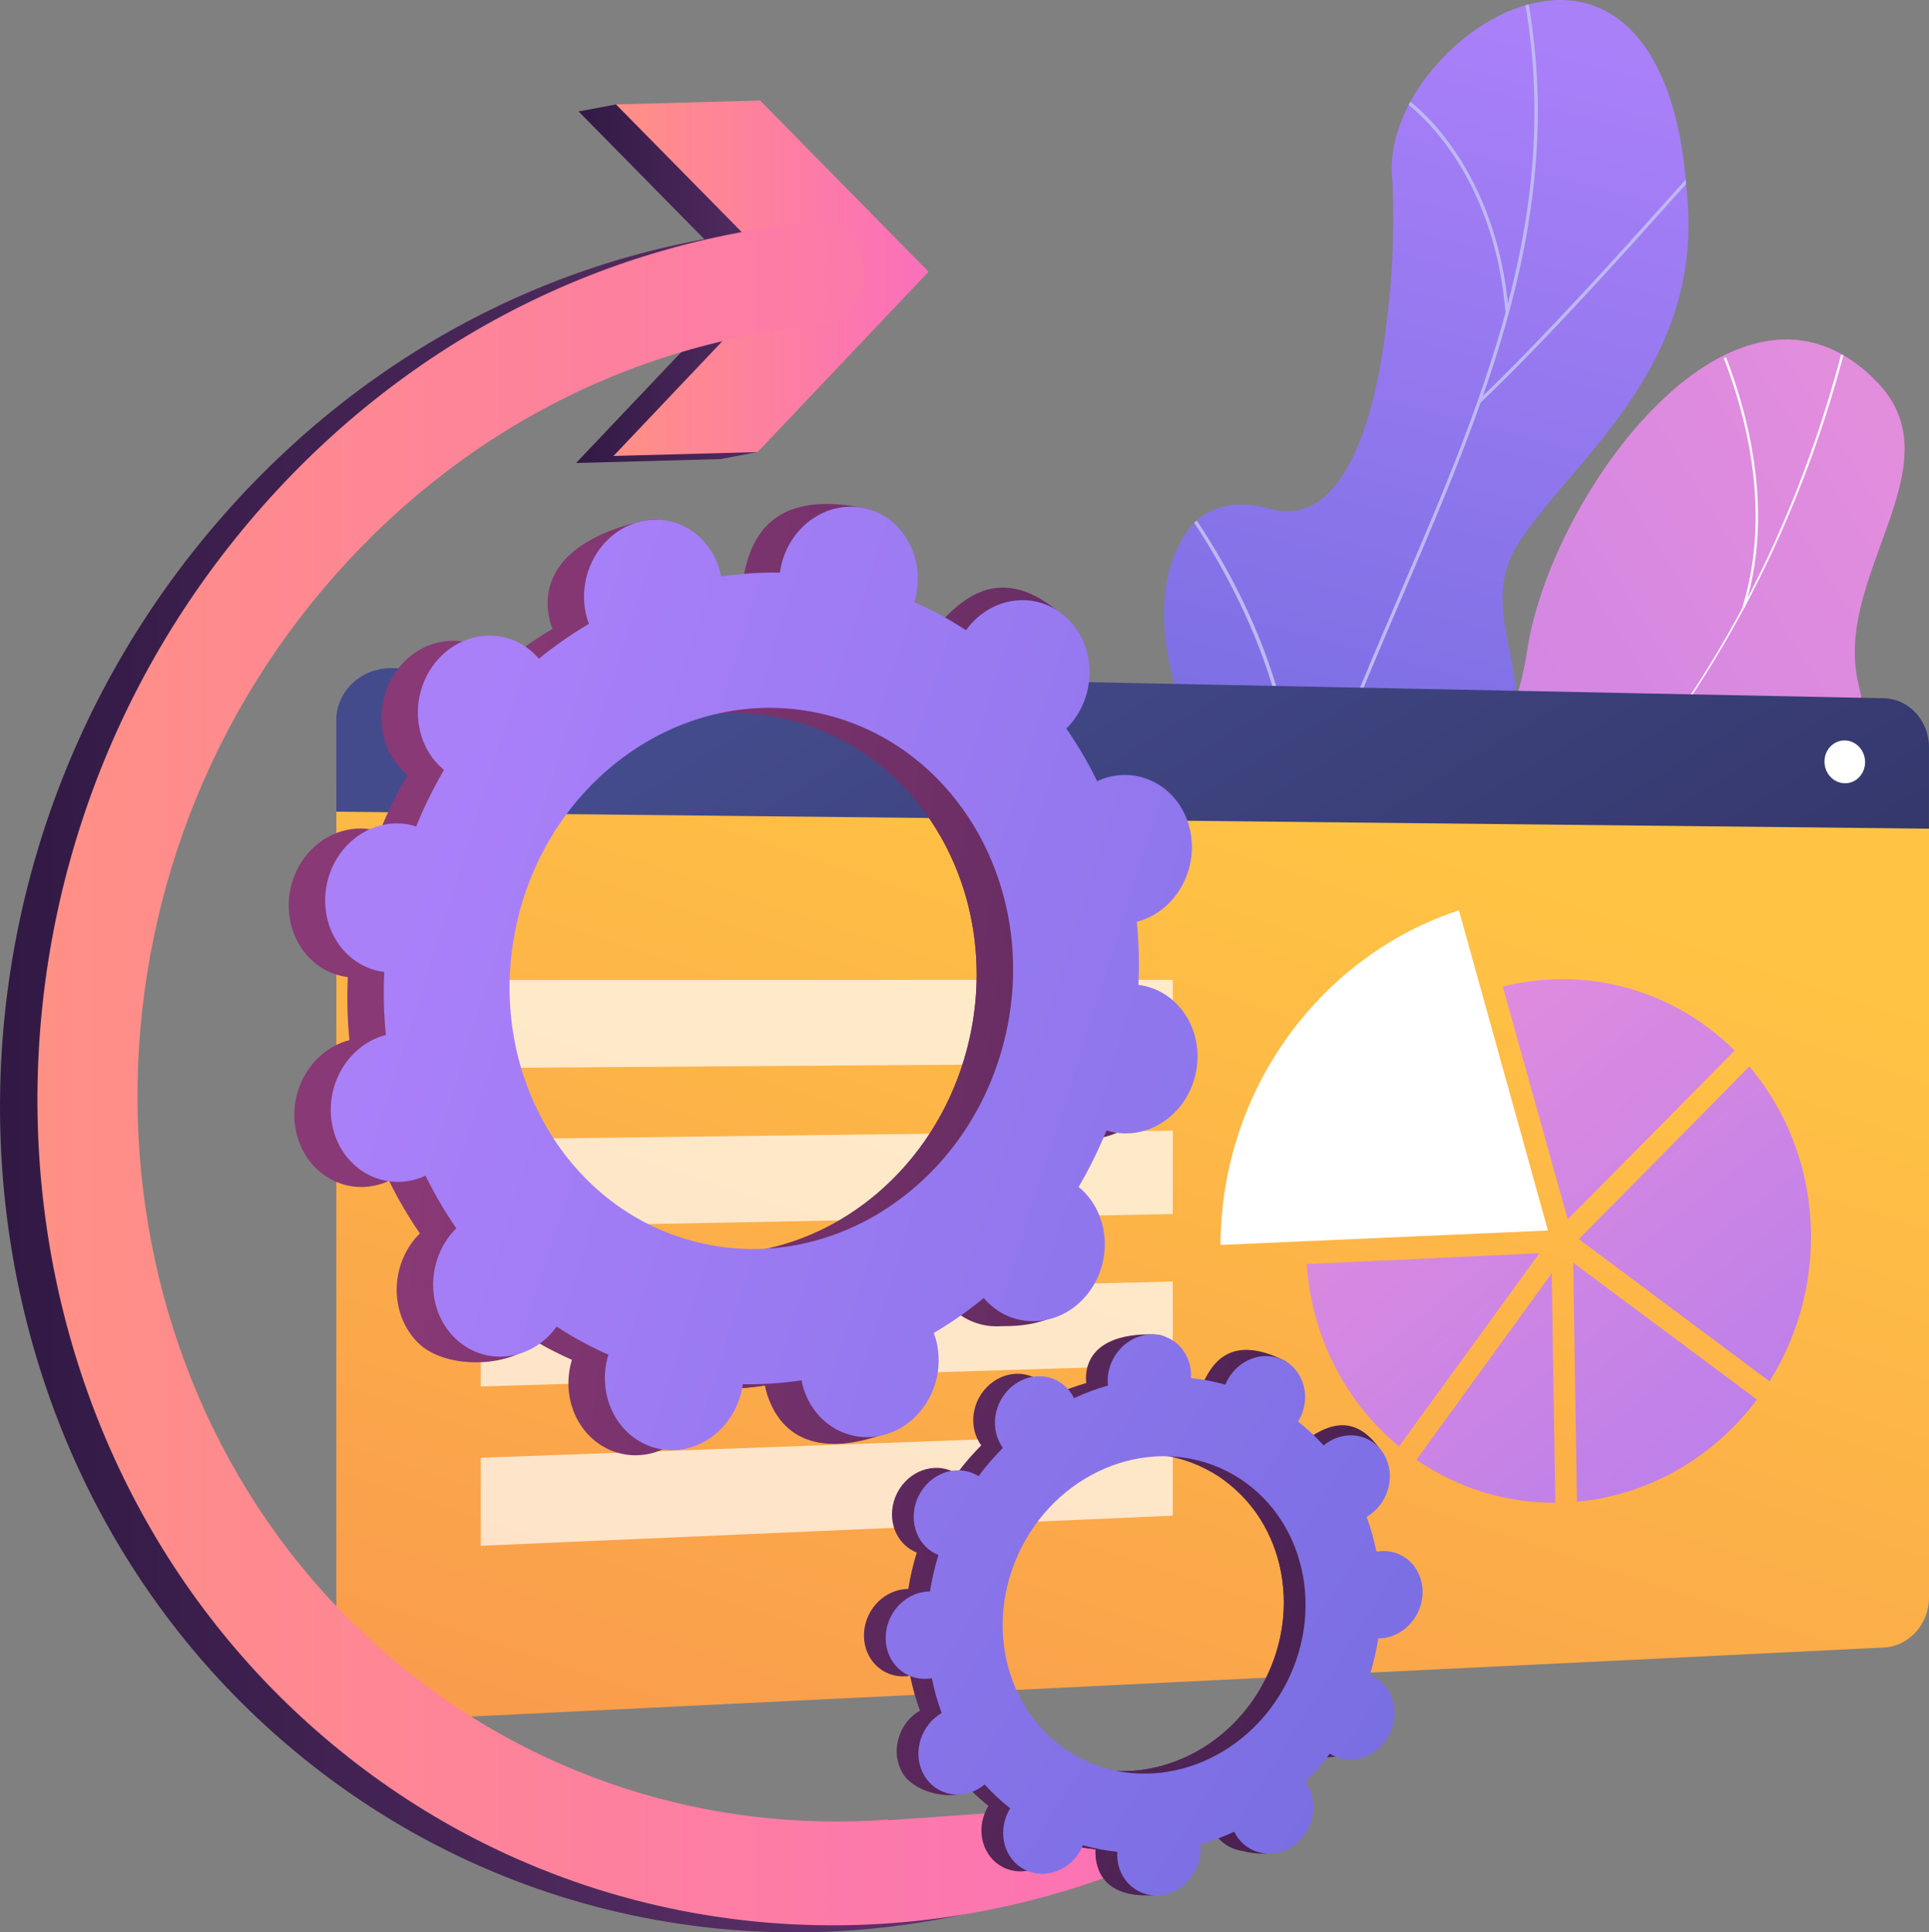 <?xml version="1.0" encoding="UTF-8"?><svg id="Layer_2" xmlns="http://www.w3.org/2000/svg" xmlns:xlink="http://www.w3.org/1999/xlink" viewBox="0 0 796.49 797.92"><rect x="0" y="0" width="796.49" height="797.92" fill="#808080" stroke="none"/><defs><style>.cls-1{fill:url(#linear-gradient-15);}.cls-2{fill:url(#linear-gradient-13);}.cls-3{fill:url(#linear-gradient-2);}.cls-4{fill:url(#linear-gradient-10);}.cls-5{fill:url(#linear-gradient-12);}.cls-6,.cls-7{fill:#fff;}.cls-8{fill:none;}.cls-9{fill:url(#linear-gradient-4);}.cls-10{fill:url(#linear-gradient-3);}.cls-11{fill:#beb8f2;}.cls-12{clip-path:url(#clippath-1);}.cls-13{fill:url(#linear-gradient-5);}.cls-14{fill:url(#linear-gradient-8);}.cls-15{fill:url(#linear-gradient-14);}.cls-16{fill:url(#linear-gradient-17);}.cls-17{fill:url(#linear-gradient-7);}.cls-18{fill:url(#linear-gradient-9);}.cls-19{fill:url(#linear-gradient-11);}.cls-20{fill:url(#linear-gradient-19);}.cls-21{fill:url(#linear-gradient-6);}.cls-7{opacity:.7;}.cls-22{fill:url(#linear-gradient-16);}.cls-23{fill:#fcfdfe;}.cls-24{fill:url(#linear-gradient);}.cls-25{clip-path:url(#clippath);}.cls-26{fill:url(#linear-gradient-18);}</style><linearGradient id="linear-gradient" x1="-449.95" y1="1269.87" x2="-321.57" y2="2090.58" gradientTransform="translate(1476.85 -935.34) rotate(-130.79) scale(1 -1)" gradientUnits="userSpaceOnUse"><stop offset="0" stop-color="#e38ddd"/><stop offset="1" stop-color="#9571f6"/></linearGradient><clipPath id="clippath"><path class="cls-8" d="M439.66,409.11c2.71,32.19,4.14,65.05,6.69,97.48,17.55,5.64,38.32,11.85,47.43-9.22,12.66-29.29,68.5-28.63,93.71-23.37,31.2,6.51,99.94,14.33,95.97-32.37-3.3-38.87-20.75-61.52,25.01-74.87,45.76-13.36,69.22-40.9,59.23-83.38-10.51-44.7,41.45-89.76,8.76-124.39-56.95-60.35-134.86,44.2-145.34,108.98-10.48,64.78-42.1,42.83-86.04,45.77-59.98,4.01-24.43,66.85-50.86,86.94-20.72,15.75-32.6,9.2-54.56,8.43Z"/></clipPath><clipPath id="clippath-1"><path class="cls-8" d="M514.66,492.56c-22.32-5.07-44.57-10.66-66.75-16.76-.39.3-3.99-49.35,21.32-73.27,49.96-46.28,22.39-93.44,15.59-120.64-11.27-38.49-.48-83.37,40.04-71.66,39.55,10.44,52.04-71.68,50.05-135.84-3.51-31.43,28.63-66.73,58.45-73.06,30.5-7.2,58.7,14.57,63.01,77.01,8.24,72.54-47.27,111.59-69.36,145.93-21.73,33.7,20.27,65.59-17.73,94-32.08,25.37-71.35,42.35-60.25,78.21,11.51,35.49,5.93,63.35-34.37,96.09Z"/></clipPath><linearGradient id="linear-gradient-2" x1="4204.58" y1="1820.78" x2="4041.99" y2="2282.89" gradientTransform="translate(5132.37 874.88) rotate(-145.72) scale(1 -1)" gradientUnits="userSpaceOnUse"><stop offset="0" stop-color="#aa80f9"/><stop offset="1" stop-color="#6165d7"/></linearGradient><linearGradient id="linear-gradient-3" x1="523.26" y1="325.84" x2="211.26" y2="1261.84" gradientUnits="userSpaceOnUse"><stop offset="0" stop-color="#ffc444"/><stop offset="1" stop-color="#f36f56"/></linearGradient><linearGradient id="linear-gradient-4" x1="-517.44" y1="227.11" x2="-813.09" y2="710.43" gradientTransform="translate(-105.9) rotate(-180) scale(1 -1)" gradientUnits="userSpaceOnUse"><stop offset="0" stop-color="#444b8c"/><stop offset="1" stop-color="#26264f"/></linearGradient><linearGradient id="linear-gradient-5" x1="523.79" y1="455.99" x2="815.66" y2="819.09" gradientTransform="matrix(1,0,0,1,0,0)" xlink:href="#linear-gradient"/><linearGradient id="linear-gradient-6" x1="613.59" y1="383.81" x2="905.46" y2="746.91" gradientTransform="matrix(1,0,0,1,0,0)" xlink:href="#linear-gradient"/><linearGradient id="linear-gradient-7" x1="613.24" y1="384.09" x2="905.11" y2="747.19" gradientTransform="matrix(1,0,0,1,0,0)" xlink:href="#linear-gradient"/><linearGradient id="linear-gradient-8" x1="553.89" y1="431.79" x2="845.77" y2="794.89" gradientTransform="matrix(1,0,0,1,0,0)" xlink:href="#linear-gradient"/><linearGradient id="linear-gradient-9" x1="524.99" y1="455.03" x2="816.86" y2="818.13" gradientTransform="matrix(1,0,0,1,0,0)" xlink:href="#linear-gradient"/><linearGradient id="linear-gradient-10" x1="152.07" y1="117.15" x2="282.15" y2="117.15" gradientTransform="translate(85.79)" gradientUnits="userSpaceOnUse"><stop offset="0" stop-color="#311944"/><stop offset="1" stop-color="#6b3976"/></linearGradient><linearGradient id="linear-gradient-11" x1="-85.79" y1="446.29" x2="416.4" y2="446.29" xlink:href="#linear-gradient-10"/><linearGradient id="linear-gradient-12" x1="167.53" y1="114.89" x2="297.61" y2="114.89" gradientTransform="translate(85.79)" gradientUnits="userSpaceOnUse"><stop offset="0" stop-color="#ff9085"/><stop offset="1" stop-color="#fb6fbb"/></linearGradient><linearGradient id="linear-gradient-13" x1="-70.33" y1="443.39" x2="431.86" y2="443.39" xlink:href="#linear-gradient-12"/><linearGradient id="linear-gradient-14" x1="-278.81" y1="354.97" x2="-1262.7" y2="-53.6" gradientTransform="translate(1419.62 122.45) rotate(-14.55)" gradientUnits="userSpaceOnUse"><stop offset=".1" stop-color="#311944"/><stop offset=".27" stop-color="#361b47"/><stop offset=".48" stop-color="#462050"/><stop offset=".72" stop-color="#602a5f"/><stop offset=".97" stop-color="#843773"/><stop offset="1" stop-color="#893976"/></linearGradient><linearGradient id="linear-gradient-15" x1="-278.34" y1="353.77" x2="-1262.19" y2="-54.78" xlink:href="#linear-gradient-14"/><linearGradient id="linear-gradient-16" x1="-1265.76" y1="-83.49" x2="-552.02" y2="363.44" gradientTransform="translate(1419.62 122.45) rotate(-14.55)" xlink:href="#linear-gradient-2"/><linearGradient id="linear-gradient-17" x1="1056.02" y1="908.8" x2="71.02" y2="499.77" gradientTransform="matrix(1,0,0,1,0,0)" xlink:href="#linear-gradient-14"/><linearGradient id="linear-gradient-18" x1="1056.31" y1="908.09" x2="71.31" y2="499.07" gradientTransform="matrix(1,0,0,1,0,0)" xlink:href="#linear-gradient-14"/><linearGradient id="linear-gradient-19" x1="94.57" y1="427.67" x2="809.11" y2="875.09" gradientTransform="matrix(1,0,0,1,0,0)" xlink:href="#linear-gradient-2"/></defs><g id="Metaphor_illustration"><path class="cls-24" d="M484.8,503.74c-4.41-1.62-12.58-9.03-13.91-11.84-8.87-18.7-27.75-52.63-21.66-73.65,1.04-3.59,18.06-3.27,21.1-6.09,10.9-2.43,14.84-2.6,24.06-10.01,27.25-21.86-9.7-82.92,50.52-87.76,44.11-3.54,75.67,18.54,85.76-46.39,10.09-64.93,87.24-169.91,144.62-109.99,32.93,34.39-18.75,79.82-7.92,124.45,10.29,42.41-12.99,70.11-58.66,83.78-45.67,13.67-28.04,36.16-24.5,75.05,4.25,46.71-64.41,39.22-95.81,33.05-25.29-4.96-93.03-.54-103.59,29.4Z"/><g class="cls-25"><path class="cls-23" d="M459.36,455.87l-.22-.97c150.08-34.09,263.68-153.53,303.87-319.51l.97.23c-19.05,78.66-56.07,149.53-107.08,204.94-53.62,58.26-121.93,98.13-197.54,115.3Z"/><path class="cls-23" d="M687.32,460.87c-35.95-21.9-101.01-37.51-145.02-34.79l-.06-1c44.19-2.73,109.5,12.94,145.6,34.93l-.52.85Z"/><path class="cls-23" d="M488.75,448.84l-.48-.88c20.07-11.07,33.77-31.87,40.72-61.8,5.1-21.95,6.51-48.22,4.21-78.07l1-.08c2.31,29.95.89,56.32-4.23,78.37-7.02,30.23-20.88,51.24-41.21,62.45Z"/><path class="cls-23" d="M663.84,332.42l-.53-.85c36.76-22.82,82.2-20.58,113.84-14.69l-.18.98c-31.47-5.86-76.65-8.1-113.13,14.55Z"/><path class="cls-23" d="M720.36,251.09l-.95-.3c14.52-46.53-2.94-94.61-14.65-119.14l.9-.43c11.76,24.66,29.32,73.01,14.7,119.87Z"/></g><g class="cls-12"><path class="cls-3" d="M514.66,492.56c-22.32-5.07-44.57-10.66-66.75-16.76-.39.3-3.99-49.35,21.32-73.27,49.96-46.28,22.39-93.44,15.59-120.64-11.13-38.45-.61-78.33,37.46-75.98,42.29,1.78,55.35-67.43,52.63-131.52-3.51-31.43,28.63-66.73,58.45-73.06,30.5-7.2,58.7,14.57,63.01,77.01,8.24,72.54-47.27,111.59-69.36,145.93-21.73,33.7,20.27,65.59-17.73,94-32.08,25.37-71.35,42.35-60.25,78.21,11.51,35.49,5.93,63.35-34.37,96.09Z"/><path class="cls-11" d="M483.1,493.03c.03-.44,29.61-102.03,74.63-199.68,6.4-15.86,13.25-31.84,19.88-47.29,36.92-86.05,71.79-167.32,48.39-262.53l1.32-.33c23.51,95.65-11.45,177.13-48.46,263.39-6.63,15.44-13.48,31.41-19.88,47.3-45.26,98.17-74.41,198.64-74.52,199.27l-1.36-.14Z"/><path class="cls-11" d="M611.33,166.28l-.94-.99c27.33-26,60.78-63.39,78.75-83.47,14.54-16.25,14.6-16.24,15.28-16.08l-.16.66.27.61c-.76.49-6.77,7.21-14.38,15.71-17.98,20.1-51.45,57.5-78.82,83.55Z"/><path class="cls-11" d="M621.54,128.38c-2.71-32.29-14.18-54.31-23.33-67.1-9.97-13.93-19.85-20.74-21.11-21.07l.13-.51-.42-.75c.36-.2.74-.07,1.31.23,8.25,4.37,40.02,32.3,44.78,89.08l-1.36.11Z"/><path class="cls-11" d="M531.83,357.57l-1.34-.27c12.54-63.2-26.16-126.08-43.39-150.19-.93-1.29-1.22-1.71-1.33-1.93l1.23-.59-.61.29.61-.3c.08.15.6.88,1.21,1.73,12.42,17.38,22.61,35.43,30.29,53.65,14.75,34.99,19.23,67.83,13.33,97.6Z"/><path class="cls-11" d="M544.4,327.06l-1.1-.8c30.41-41.57,87.57-40.31,88.49-40.14,0,0,0,0,0,0l.46.68-.52.63-.17-.65-.1.67c-.54-.06-56.96-1.53-87.07,39.62ZM631.4,286.1l.17.66-.17-.66Z"/><path class="cls-11" d="M488.18,476.45c1.48-12.91-1.44-35.34-23.76-68.91q-1.27-1.9-1.19-2.25l1.33.3-.67-.15.63-.23c.07.14.51.81,1.02,1.58,22.55,33.91,25.49,56.69,23.98,69.82l-1.35-.15Z"/><path class="cls-11" d="M497.15,452.65l-1.28-.48c8.48-22.57,42.02-36.96,61.25-43.53.61-.21,1-.34,1.14-.4l.53,1.26c-.15.06-.57.21-1.23.43-19.01,6.49-52.13,20.67-60.42,42.72Z"/></g><path class="cls-10" d="M796.49,330.45v329.27c0,10.93-8.37,20.15-18.71,20.58l-615.79,30.08c-12.76.54-23.13-8.91-23.13-21.1v-367.2l657.64,8.36Z"/><path class="cls-9" d="M161.98,275.88l615.79,12.44c10.35.18,18.71,9.19,18.71,20.12v33.74l-657.64-7.01v-37.63c0-12.19,10.38-21.89,23.13-21.67Z"/><path class="cls-6" d="M639.15,508.11l-36.76-132.21c-56.55,18.52-98.14,73.32-98.45,138.16l135.22-5.95Z"/><path class="cls-13" d="M539.51,521.96c2.12,30.62,16.54,57.42,38.13,75.32l57.99-79.81-96.11,4.49Z"/><path class="cls-21" d="M647.3,503.48c21.96-22.14,48.23-48.68,68.94-69.69-18.36-18.24-43.37-29.48-71.12-29.47-8.47,0-16.72,1.05-24.64,3.03l26.82,96.13Z"/><path class="cls-17" d="M651.9,511.66l78.72,58.73c10.84-17.22,17.14-37.75,17.14-59.68,0-27.04-9.6-51.65-25.46-70.36-5.71,5.8-12.06,12.26-19.05,19.34-21.26,21.56-42.79,43.32-51.36,51.97Z"/><path class="cls-14" d="M649.58,521.42l1.54,98.67c30.24-2.77,56.78-18.8,74.33-42.19l-75.88-56.48Z"/><path class="cls-18" d="M640.71,525.76l-55.85,77c16.42,11.33,36.15,17.84,57.33,17.76l-1.49-94.76Z"/><polygon class="cls-7" points="198.49 441.01 484.26 439.01 484.26 404.59 198.49 404.68 198.49 441.01"/><polygon class="cls-7" points="198.49 506.77 484.26 501.29 484.26 466.87 198.49 470.43 198.49 506.77"/><polygon class="cls-7" points="198.49 572.52 484.26 563.58 484.26 529.16 198.49 536.19 198.49 572.52"/><polygon class="cls-7" points="198.49 638.28 484.26 625.86 484.26 591.44 198.49 601.94 198.49 638.28"/><path class="cls-6" d="M753.33,314.47c0,4.89,3.76,8.9,8.4,8.96,4.63.06,8.37-3.85,8.37-8.73s-3.75-8.89-8.37-8.96c-4.63-.07-8.4,3.84-8.4,8.73Z"/><polygon class="cls-4" points="237.86 191.18 308.49 116.71 238.9 46.02 254.36 43.12 367.94 115.1 312.82 186.67 297.36 189.58 237.86 191.18"/><path class="cls-19" d="M351.32,754.54v-.28c-73.69,5.53-147.36-17.34-205.85-67.22C20.45,580.41,5.91,385.3,113.06,252.1c53.15-66.07,127.33-106.81,208.89-114.71,11.39-1.1,20.07-11.54,19.39-23.32-.68-11.78-10.48-20.43-21.87-19.32-92.84,8.99-177.29,55.37-237.79,130.58-121.98,151.63-105.42,373.75,36.91,495.14,17.66,15.06,36.52,27.95,56.28,38.65,97.05,52.57,215.65,52.29,317.69-4.34,4.48-2.48,7.78-6.39,9.65-10.86l-150.87,10.61Z"/><polygon class="cls-5" points="253.32 188.28 323.95 113.8 254.36 43.12 313.86 41.51 383.4 112.2 312.82 186.67 253.32 188.28"/><path class="cls-2" d="M366.78,751.63v-.28c-73.69,5.53-147.36-17.34-205.85-67.22-125.02-106.63-139.57-301.74-32.42-434.94,53.15-66.07,127.33-106.81,208.89-114.71,11.39-1.1,20.07-11.54,19.39-23.32-.68-11.78-10.48-20.43-21.87-19.32-92.84,8.99-177.29,55.37-237.79,130.58-121.98,151.63-105.42,373.75,36.91,495.14,17.66,15.06,36.52,27.95,56.28,38.65,97.05,52.57,215.65,52.29,317.69-4.34,4.48-2.48,7.78-6.39,9.65-10.86l-150.87,10.61Z"/><path class="cls-15" d="M444.16,469.53c15.38,3.37,30.81-7.39,34.47-24.05,3.65-16.65-5.85-32.89-21.24-36.27-.8-.17-1.59-.29-2.39-.39.41-8.8.19-17.5-.67-26.04.78-.2,1.56-.42,2.33-.7,15.15-5.41,23.76-22.85,19.23-38.96-4.53-16.11-20.48-24.79-35.62-19.38-.79.28-1.55.62-2.31.96-3.7-7.61-7.96-14.87-12.72-21.73.6-.6,1.2-1.22,1.77-1.88,10.85-12.74,10.34-32.18-1.16-43.43-11.49-11.25-29.61-10.04-40.47,2.69-.56.65-1.06,1.33-1.56,2.02-6.74-4.43-13.88-8.31-21.37-11.6.25-.83.49-1.67.68-2.53,3.65-16.66,9.25-35.26-6.19-38.4-35.7-7.25-45.86,9.52-49.51,26.18-.19.86-.32,1.72-.44,2.58-8.18-.15-16.28.38-24.26,1.59-.16-.83-.34-1.66-.57-2.49-4.53-16.11-2-26.12-17.64-22.39-34.11,8.15-41.74,25.85-37.22,41.96.24.84.52,1.65.82,2.45-7.2,4.24-14.11,9.05-20.65,14.41-.54-.63-1.09-1.25-1.69-1.84-11.49-11.25-29.61-10.04-40.47,2.69-10.85,12.74-10.34,32.18,1.16,43.43.59.58,1.21,1.1,1.83,1.61-4.35,7.4-8.2,15.21-11.51,23.37-.76-.24-1.54-.47-2.33-.65-15.38-3.37-30.81,7.39-34.47,24.05-3.65,16.65,5.85,32.89,21.24,36.27.8.17,1.59.29,2.39.39-.41,8.8-.19,17.5.67,26.04-.78.2-1.56.42-2.33.7-15.15,5.41-23.76,22.85-19.23,38.96,4.53,16.11,20.48,24.79,35.62,19.38.79-.28,1.55-.62,2.31-.96,3.7,7.61,7.96,14.87,12.72,21.73-.6.6-1.2,1.22-1.77,1.88-10.85,12.74-10.34,32.18,1.16,43.43,11.49,11.25,39.7,10.54,50.55-2.19.56-.65-9.03-1.83-8.53-2.52,6.74,4.43,13.88,8.31,21.37,11.6-.25.83-.49,1.67-.68,2.53-3.65,16.65,5.85,32.89,21.24,36.27,15.38,3.37,30.81-7.39,34.47-24.05.19-.86.32-1.72.44-2.58,8.18.15,16.28-.38,24.26-1.59.16.83.34,1.66.57,2.49,4.53,16.11,20.48,24.79,35.62,19.38,15.15-5.41,23.76-22.85,19.23-38.96-.24-.84-.52-1.65-.82-2.45,7.2-4.24,14.11-9.05,20.65-14.41.54.63,1.09,1.25,1.69,1.84,11.49,11.25,29.61,10.04,40.47-2.69,10.85-12.74,10.34-32.18-1.16-43.43-.59-.58-1.21-1.1-1.83-1.61,4.35-7.4,8.2-15.21,11.5-23.37.76.24,1.54.47,2.33.65ZM275.29,515.64c-55.85-12.25-90.37-71.2-77.1-131.67,13.26-60.47,69.29-99.56,125.14-87.31,55.85,12.25,90.37,71.2,77.1,131.67-13.26,60.47-69.29,99.56-125.14,87.31Z"/><path class="cls-1" d="M456.67,382.09c15.15-5.41,23.76-22.85,19.23-38.96-4.53-16.11-20.48-24.79-35.62-19.38-.79.28-1.55.62-2.31.96-3.7-7.61-7.96-14.87-12.72-21.73.6-.6,1.2-1.22,1.77-1.88,10.85-12.74,21.44-39.45,8.85-49.46-23.89-19-39.62-4.01-50.48,8.73-.56.65-1.06,1.33-1.56,2.02-6.74-4.43-13.88-8.31-21.37-11.6.25-.83.49-1.67.68-2.53,1.99-9.06.06-17.99-4.58-24.8-6.96,25.88-13.73,51.8-20.23,77.8,46.85,18.63,74.14,72.23,62.1,127.08-10.2,46.48-45.66,80.3-86.88,87.91-.59,5.15-1.14,10.32-1.87,15.46-1.98,13.94-4.74,27.82-7.52,41.67,3.94-.27,7.85-.69,11.73-1.27.16.83.34,1.66.57,2.49,4.53,16.11,17.93,27.32,45.65,18.54,15.33-4.86,13.74-22,9.21-38.11-.24-.84-.52-1.65-.82-2.45,7.2-4.24,14.11-9.05,20.65-14.41.54.63,1.09,1.25,1.69,1.84,11.49,11.25,40.84,9.68,51.69-3.05,10.85-12.74-.89-31.82-12.38-43.07-.59-.58-1.21-1.1-1.83-1.61,4.35-7.4,8.2-15.21,11.51-23.37.76.24,1.54.47,2.33.65,15.38,3.37,30.81-7.39,34.47-24.05,3.65-16.65-5.85-32.89-21.24-36.27-.8-.17-1.59-.29-2.39-.39.41-8.8.19-17.5-.67-26.04.78-.2,1.56-.42,2.33-.7Z"/><path class="cls-22" d="M459.21,467.4c15.38,3.37,30.81-7.39,34.47-24.05,3.65-16.66-5.85-32.89-21.24-36.27-.8-.17-1.59-.29-2.39-.39.41-8.8.19-17.5-.67-26.04.78-.2,1.56-.42,2.33-.7,15.15-5.41,23.76-22.85,19.23-38.96-4.53-16.11-20.48-24.79-35.62-19.38-.79.28-1.55.62-2.31.96-3.7-7.61-7.96-14.87-12.72-21.73.6-.6,1.2-1.22,1.77-1.88,10.85-12.74,10.34-32.18-1.16-43.43-11.49-11.25-29.61-10.04-40.47,2.69-.56.65-1.06,1.33-1.56,2.02-6.74-4.43-13.88-8.31-21.37-11.6.25-.83.49-1.67.68-2.53,3.65-16.65-5.85-32.89-21.24-36.27-15.38-3.37-30.81,7.39-34.47,24.05-.19.86-.32,1.72-.44,2.58-8.18-.15-16.28.38-24.26,1.59-.16-.83-.34-1.66-.57-2.49-4.53-16.11-20.48-24.79-35.62-19.38-15.15,5.41-23.76,22.85-19.23,38.96.24.84.52,1.65.82,2.45-7.2,4.24-14.11,9.05-20.65,14.41-.54-.63-1.09-1.25-1.69-1.84-11.49-11.25-29.61-10.04-40.47,2.69-10.85,12.74-10.34,32.18,1.16,43.43.59.58,1.21,1.1,1.83,1.61-4.35,7.4-8.2,15.21-11.51,23.37-.76-.24-1.54-.47-2.33-.65-15.38-3.37-30.81,7.39-34.47,24.05-3.65,16.66,5.85,32.89,21.24,36.27.8.17,1.59.29,2.39.39-.41,8.8-.19,17.5.67,26.04-.78.2-1.56.42-2.33.7-15.15,5.41-23.76,22.85-19.23,38.96,4.53,16.11,20.48,24.79,35.62,19.38.79-.28,1.55-.62,2.31-.96,3.7,7.61,7.96,14.87,12.72,21.73-.6.6-1.2,1.22-1.77,1.88-10.85,12.74-10.34,32.18,1.16,43.43,11.49,11.25,29.61,10.04,40.47-2.69.56-.65,1.06-1.33,1.56-2.02,6.74,4.43,13.88,8.31,21.37,11.6-.25.83-.49,1.67-.68,2.53-3.65,16.65,5.85,32.89,21.24,36.27,15.38,3.37,30.81-7.39,34.47-24.05.19-.86.32-1.72.44-2.58,8.18.15,16.28-.38,24.26-1.59.16.83.34,1.66.57,2.49,4.53,16.11,20.48,24.79,35.62,19.38,15.15-5.41,23.76-22.85,19.23-38.96-.24-.84-.52-1.65-.82-2.45,7.2-4.24,14.11-9.05,20.65-14.41.54.63,1.09,1.25,1.69,1.84,11.49,11.25,29.61,10.04,40.47-2.69,10.85-12.74,10.34-32.18-1.16-43.43-.59-.58-1.21-1.1-1.83-1.61,4.35-7.4,8.2-15.21,11.51-23.37.76.24,1.54.47,2.33.65ZM290.34,513.51c-55.85-12.25-90.37-71.2-77.1-131.67,13.26-60.47,69.29-99.56,125.14-87.31,55.85,12.25,90.37,71.2,77.1,131.67-13.26,60.47-69.29,99.56-125.14,87.31Z"/><path class="cls-16" d="M541.35,723.84c8.33,4.23,18.8.35,23.39-8.68,4.58-9.02,1.54-19.77-6.79-24-.43-.22-.87-.4-1.31-.58,1.55-4.99,2.72-10.03,3.5-15.06.48,0,.96,0,1.44-.05,9.51-.85,17.06-9.59,16.86-19.52-.2-9.93-8.07-17.29-17.58-16.45-.5.04-.99.12-1.47.21-.99-4.92-2.35-9.73-4.07-14.38.44-.26.87-.52,1.3-.82,8.14-5.7,10.74-16.95,5.81-25.13-4.93-8.18-15.52-10.18-23.65-4.49-.42.29-.81.61-1.2.93-3.21-3.55-6.74-6.84-10.55-9.85.27-.44.53-.88.77-1.35,4.58-9.02,10.57-18.88,2.17-22.98-19.43-9.49-27.77-1.37-32.35,7.66-.24.47-.44.94-.64,1.42-4.68-1.31-9.41-2.21-14.18-2.71.03-.5.05-1,.04-1.51-.2-9.93,2.75-15.31-6.8-15.49-20.81-.4-27.84,8.63-27.64,18.56.01.52.05,1.03.11,1.53-4.77,1.36-9.45,3.1-14.01,5.2-.22-.44-.44-.88-.7-1.31-4.93-8.18-15.52-10.18-23.65-4.49-8.14,5.7-10.74,16.95-5.81,25.13.25.42.53.81.81,1.2-3.6,3.6-6.98,7.51-10.09,11.71-.4-.25-.81-.5-1.24-.72-8.33-4.23-18.8-.35-23.39,8.68-4.58,9.02-1.54,19.77,6.79,24,.43.22.87.4,1.31.58-1.55,4.99-2.72,10.03-3.5,15.06-.48,0-.96,0-1.44.05-9.51.85-17.06,9.59-16.86,19.52.2,9.93,8.07,17.29,17.58,16.45.5-.04.99-.12,1.47-.21.99,4.92,2.35,9.73,4.07,14.38-.44.26-.87.52-1.3.82-8.13,5.7-10.74,16.95-5.81,25.12,4.93,8.18,21.24,11.98,29.37,6.28.42-.29-4.91-2.4-4.53-2.72,3.21,3.55,6.74,6.84,10.55,9.85-.27.44-.53.89-.77,1.35-4.58,9.02-1.54,19.77,6.79,24,8.33,4.23,18.8.35,23.39-8.68.24-.47.44-.94.64-1.42,4.68,1.31,9.41,2.21,14.18,2.71-.03.5-.05,1-.04,1.51.2,9.93,8.07,17.29,17.58,16.45,9.51-.85,17.05-9.59,16.86-19.52-.01-.52-.05-1.03-.11-1.53,4.77-1.36,9.45-3.1,14.01-5.2.22.44.44.88.7,1.31,4.93,8.18,15.52,10.18,23.65,4.49,8.14-5.7,10.74-16.95,5.81-25.13-.25-.42-.53-.81-.81-1.2,3.6-3.6,6.98-7.51,10.09-11.71.4.25.81.5,1.24.72ZM437.45,725.15c-30.26-15.36-41.3-54.38-24.67-87.14,16.64-32.77,54.65-46.87,84.91-31.51,30.26,15.36,41.3,54.38,24.67,87.14-16.64,32.76-54.65,46.87-84.91,31.51Z"/><path class="cls-26" d="M561.57,675.46c9.51-.85,17.06-9.59,16.86-19.52-.2-9.93-8.07-17.29-17.58-16.45-.5.04-.98.12-1.47.21-.99-4.92-2.35-9.73-4.07-14.38.44-.26.87-.52,1.3-.82,8.14-5.7,18.2-19.47,12.46-27.1-10.89-14.48-22.17-8.21-30.3-2.51-.42.29-.81.61-1.2.93-3.21-3.55-6.74-6.84-10.55-9.85.27-.44.53-.88.77-1.35,2.49-4.91,2.71-10.33,1.07-14.93-7.86,13.83-15.61,27.72-23.22,41.68,24.14,17.69,31.83,52.55,16.74,82.27-12.79,25.18-38.2,39.33-63.02,37.55-1.11,2.87-2.19,5.76-3.38,8.6-3.22,7.72-6.87,15.27-10.53,22.82,2.3.43,4.61.78,6.93,1.02-.03.5-.05,1-.04,1.51.2,9.93,6.23,18.37,23.46,17.45,9.53-.51,11.17-10.59,10.97-20.52-.01-.52-.05-1.03-.11-1.53,4.77-1.36,9.45-3.1,14.01-5.2.22.44.44.88.7,1.31,4.93,8.18,22.02,11.65,30.15,5.95,8.14-5.7,4.23-18.41-.69-26.59-.25-.42-.53-.81-.81-1.2,3.6-3.6,6.98-7.51,10.09-11.71.4.25.81.5,1.24.72,8.33,4.23,18.8.35,23.39-8.68,4.58-9.02,1.54-19.77-6.79-24-.43-.22-.87-.4-1.31-.58,1.55-4.99,2.72-10.03,3.5-15.06.48,0,.96,0,1.44-.05Z"/><path class="cls-20" d="M550.31,724.86c8.33,4.23,18.8.35,23.39-8.68,4.58-9.02,1.54-19.77-6.79-24-.43-.22-.87-.4-1.31-.58,1.55-4.99,2.72-10.03,3.5-15.06.48,0,.96,0,1.44-.05,9.51-.85,17.06-9.58,16.86-19.52-.2-9.93-8.07-17.29-17.58-16.45-.5.04-.99.12-1.47.21-.99-4.92-2.35-9.73-4.07-14.38.44-.26.87-.52,1.3-.82,8.13-5.7,10.74-16.95,5.81-25.12-4.93-8.18-15.52-10.18-23.65-4.49-.42.29-.81.61-1.2.93-3.21-3.55-6.74-6.84-10.55-9.85.27-.44.53-.88.77-1.35,4.58-9.02,1.54-19.77-6.79-24-8.33-4.23-18.8-.35-23.39,8.68-.24.47-.44.94-.64,1.42-4.68-1.31-9.41-2.21-14.18-2.71.03-.5.05-1,.04-1.51-.2-9.93-8.07-17.29-17.58-16.45-9.51.85-17.06,9.59-16.86,19.52.01.52.05,1.03.11,1.53-4.77,1.36-9.45,3.1-14.01,5.2-.22-.44-.44-.88-.7-1.31-4.93-8.18-15.52-10.18-23.65-4.49s-10.74,16.95-5.81,25.12c.25.42.53.81.81,1.2-3.6,3.6-6.98,7.52-10.09,11.71-.4-.25-.81-.5-1.24-.72-8.33-4.23-18.8-.35-23.39,8.68-4.58,9.02-1.54,19.77,6.79,24,.43.22.87.4,1.31.58-1.55,4.99-2.72,10.03-3.5,15.06-.48,0-.96,0-1.44.05-9.51.85-17.06,9.59-16.86,19.52.2,9.93,8.07,17.29,17.58,16.45.5-.04.99-.12,1.47-.21.99,4.92,2.35,9.73,4.07,14.38-.44.26-.87.52-1.3.82-8.13,5.7-10.74,16.95-5.81,25.12,4.93,8.18,15.52,10.18,23.65,4.49.42-.29.81-.61,1.2-.93,3.21,3.55,6.74,6.84,10.55,9.85-.27.44-.53.88-.77,1.35-4.58,9.02-1.54,19.77,6.79,24,8.33,4.23,18.8.35,23.39-8.68.24-.47.44-.94.64-1.42,4.68,1.31,9.41,2.21,14.18,2.71-.03.5-.05,1-.04,1.51.2,9.93,8.07,17.29,17.58,16.45,9.51-.85,17.06-9.59,16.86-19.52-.01-.52-.05-1.03-.11-1.53,4.77-1.36,9.45-3.1,14.01-5.2.22.44.44.88.7,1.31,4.93,8.18,15.52,10.19,23.65,4.49,8.14-5.7,10.74-16.95,5.81-25.13-.25-.42-.53-.81-.81-1.2,3.6-3.6,6.98-7.51,10.09-11.71.4.25.81.5,1.24.72ZM446.42,726.17c-30.26-15.36-41.3-54.38-24.67-87.14,16.64-32.77,54.65-46.87,84.91-31.51,30.26,15.36,41.3,54.38,24.67,87.14-16.64,32.77-54.65,46.87-84.91,31.51Z"/></g></svg>